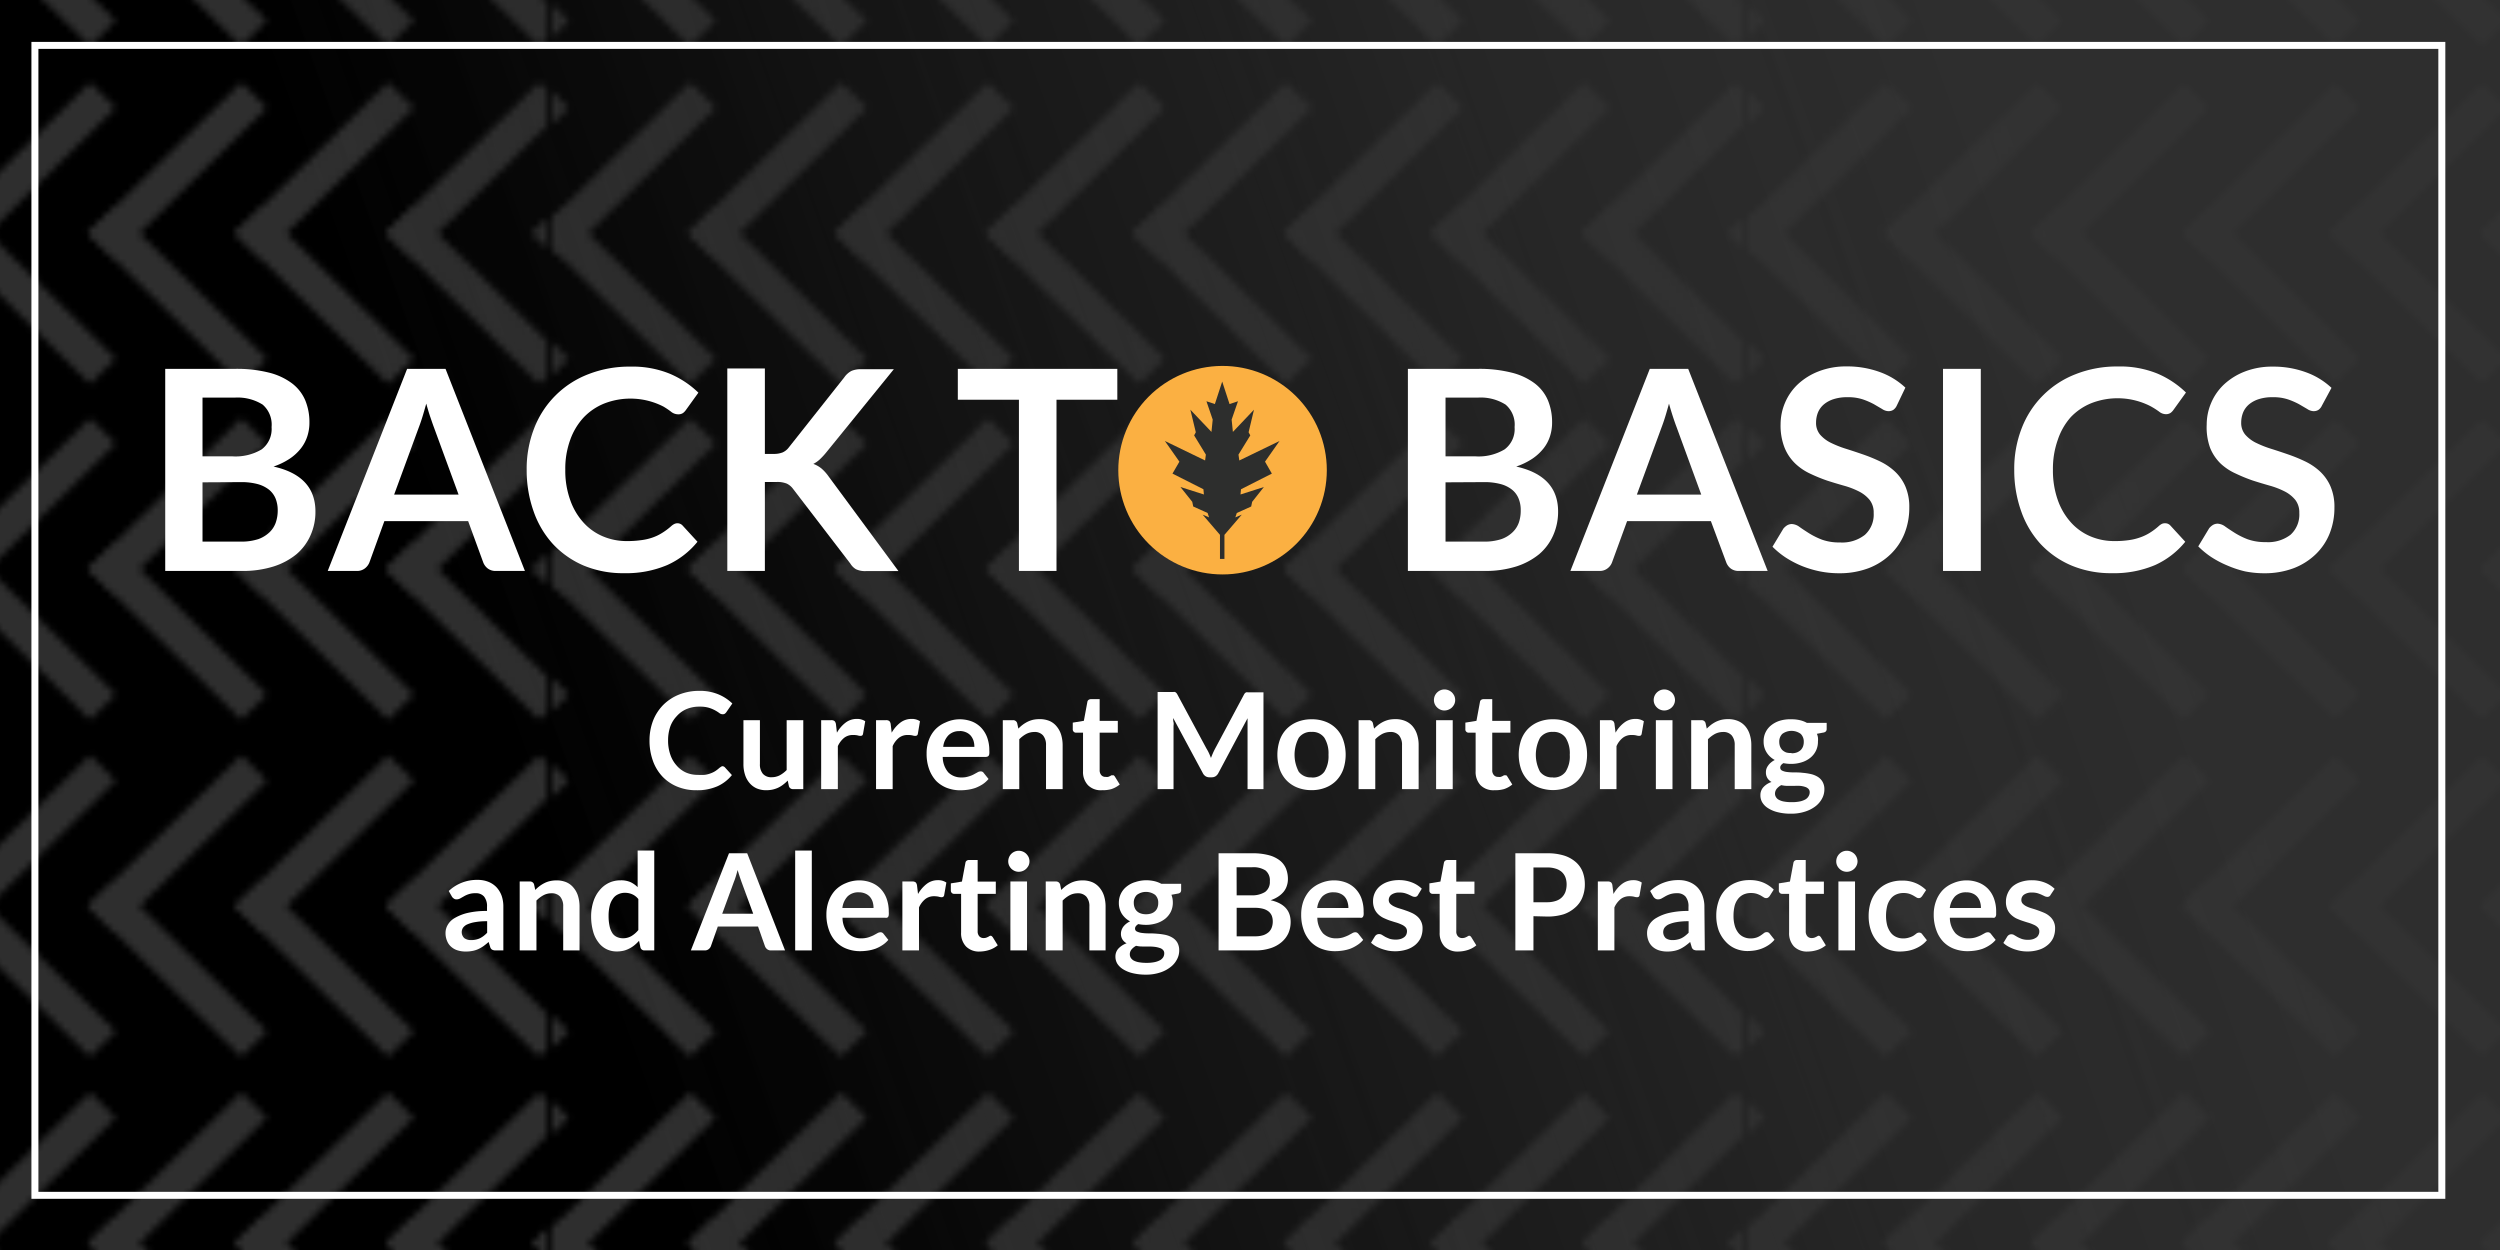 <svg id="Layer_1" data-name="Layer 1" xmlns="http://www.w3.org/2000/svg" xmlns:xlink="http://www.w3.org/1999/xlink" viewBox="0 0 358 179"><defs><style>.cls-1,.cls-12,.cls-2{fill:none;}.cls-1{clip-rule:evenodd;}.cls-3{fill:#fff;}.cls-4{fill:url(#linear-gradient);}.cls-5{opacity:0.23;fill:url(#New_Pattern_3);}.cls-6{fill:url(#linear-gradient-2);}.cls-7{clip-path:url(#clip-path);}.cls-8{clip-path:url(#clip-path-2);}.cls-9{fill:#fbb042;}.cls-10{clip-path:url(#clip-path-3);}.cls-11{fill:#2d2e2d;}.cls-12{stroke:#fff;stroke-miterlimit:10;}.cls-13{clip-path:url(#clip-path-5);}.cls-14{clip-path:url(#clip-path-6);}</style><linearGradient id="linear-gradient" x1="297.52" y1="46.15" x2="79.15" y2="125.35" gradientUnits="userSpaceOnUse"><stop offset="0" stop-color="#2e2e2e"/><stop offset="1"/></linearGradient><pattern id="New_Pattern_3" data-name="New Pattern 3" width="172.45" height="192.97" patternTransform="translate(250.42 8.49) scale(0.99 1)" patternUnits="userSpaceOnUse" viewBox="0 0 172.45 192.97"><rect class="cls-2" width="172.45" height="192.97"/><polygon class="cls-3" points="152.61 76.6 148.89 72.98 171.04 51.41 174.75 55.03 152.61 76.6"/><polygon class="cls-3" points="148.89 73 152.61 69.38 174.75 90.95 171.04 94.57 148.89 73"/><polygon class="cls-3" points="173.86 76.6 170.14 72.98 192.29 51.41 196 55.03 173.86 76.6"/><polygon class="cls-3" points="170.14 73 173.86 69.38 196 90.95 192.29 94.57 170.14 73"/><polygon class="cls-3" points="152.61 124.87 148.89 121.25 171.04 99.68 174.75 103.3 152.61 124.87"/><polygon class="cls-3" points="148.89 121.27 152.61 117.65 174.75 139.22 171.04 142.84 148.89 121.27"/><polygon class="cls-3" points="173.86 124.87 170.14 121.25 192.29 99.68 196 103.3 173.86 124.87"/><polygon class="cls-3" points="170.14 121.27 173.86 117.65 196 139.22 192.29 142.84 170.14 121.27"/><polygon class="cls-3" points="152.61 173.15 148.89 169.53 171.04 147.95 174.75 151.57 152.61 173.15"/><polygon class="cls-3" points="148.89 169.54 152.61 165.92 174.75 187.49 171.04 191.11 148.89 169.54"/><polygon class="cls-3" points="173.86 173.15 170.14 169.53 192.29 147.95 196 151.57 173.86 173.15"/><polygon class="cls-3" points="170.14 169.54 173.86 165.92 196 187.49 192.29 191.11 170.14 169.54"/><polygon class="cls-3" points="152.61 28.52 148.89 24.9 171.04 3.33 174.75 6.95 152.61 28.52"/><polygon class="cls-3" points="148.89 24.91 152.61 21.3 174.75 42.87 171.04 46.49 148.89 24.91"/><polygon class="cls-3" points="173.86 28.52 170.14 24.9 192.29 3.33 196 6.95 173.86 28.52"/><polygon class="cls-3" points="170.14 24.91 173.86 21.3 196 42.87 192.29 46.49 170.14 24.91"/><polygon class="cls-3" points="109.5 76.6 105.78 72.98 127.93 51.41 131.64 55.03 109.5 76.6"/><polygon class="cls-3" points="105.78 73 109.5 69.38 131.64 90.95 127.93 94.57 105.78 73"/><polygon class="cls-3" points="130.75 76.6 127.03 72.98 149.18 51.41 152.89 55.03 130.75 76.6"/><polygon class="cls-3" points="127.03 73 130.75 69.38 152.89 90.95 149.18 94.57 127.03 73"/><polygon class="cls-3" points="109.5 124.87 105.78 121.25 127.93 99.68 131.64 103.3 109.5 124.87"/><polygon class="cls-3" points="105.78 121.27 109.5 117.65 131.64 139.22 127.93 142.84 105.78 121.27"/><polygon class="cls-3" points="130.75 124.87 127.03 121.25 149.18 99.68 152.89 103.3 130.75 124.87"/><polygon class="cls-3" points="127.03 121.27 130.75 117.65 152.89 139.22 149.18 142.84 127.03 121.27"/><polygon class="cls-3" points="109.5 173.15 105.78 169.53 127.93 147.95 131.64 151.57 109.5 173.15"/><polygon class="cls-3" points="105.78 169.54 109.5 165.92 131.64 187.49 127.93 191.11 105.78 169.54"/><polygon class="cls-3" points="130.75 173.15 127.03 169.53 149.18 147.95 152.89 151.57 130.75 173.15"/><polygon class="cls-3" points="127.03 169.54 130.75 165.92 152.89 187.49 149.18 191.11 127.03 169.54"/><polygon class="cls-3" points="109.5 28.52 105.78 24.9 127.93 3.33 131.64 6.95 109.5 28.52"/><polygon class="cls-3" points="105.78 24.91 109.5 21.3 131.64 42.87 127.93 46.49 105.78 24.91"/><polygon class="cls-3" points="130.75 28.52 127.03 24.9 149.18 3.33 152.89 6.95 130.75 28.52"/><polygon class="cls-3" points="127.03 24.91 130.75 21.3 152.89 42.87 149.18 46.49 127.03 24.91"/><polygon class="cls-3" points="66.38 76.6 62.67 72.98 84.81 51.41 88.53 55.03 66.38 76.6"/><polygon class="cls-3" points="62.67 73 66.38 69.38 88.53 90.95 84.81 94.57 62.67 73"/><polygon class="cls-3" points="87.63 76.6 83.92 72.98 106.06 51.41 109.78 55.03 87.63 76.6"/><polygon class="cls-3" points="83.92 73 87.63 69.38 109.78 90.95 106.06 94.57 83.92 73"/><polygon class="cls-3" points="66.38 124.87 62.67 121.25 84.81 99.68 88.53 103.3 66.38 124.87"/><polygon class="cls-3" points="62.67 121.27 66.38 117.65 88.53 139.22 84.81 142.84 62.67 121.27"/><polygon class="cls-3" points="87.63 124.87 83.92 121.25 106.06 99.68 109.78 103.3 87.63 124.87"/><polygon class="cls-3" points="83.92 121.27 87.63 117.65 109.78 139.22 106.06 142.84 83.92 121.27"/><polygon class="cls-3" points="66.38 173.15 62.67 169.53 84.81 147.95 88.53 151.57 66.38 173.15"/><polygon class="cls-3" points="62.67 169.54 66.38 165.92 88.53 187.49 84.81 191.11 62.67 169.54"/><polygon class="cls-3" points="87.63 173.15 83.92 169.53 106.06 147.95 109.78 151.57 87.63 173.15"/><polygon class="cls-3" points="83.92 169.54 87.63 165.92 109.78 187.49 106.06 191.11 83.92 169.54"/><polygon class="cls-3" points="66.38 28.52 62.67 24.9 84.81 3.33 88.53 6.95 66.38 28.52"/><polygon class="cls-3" points="62.67 24.91 66.38 21.3 88.53 42.87 84.81 46.49 62.67 24.91"/><polygon class="cls-3" points="87.63 28.52 83.92 24.9 106.06 3.33 109.78 6.95 87.63 28.52"/><polygon class="cls-3" points="83.92 24.91 87.63 21.3 109.78 42.87 106.06 46.49 83.92 24.91"/><polygon class="cls-3" points="23.27 76.6 19.56 72.98 41.7 51.41 45.42 55.03 23.27 76.6"/><polygon class="cls-3" points="19.56 73 23.27 69.38 45.42 90.95 41.7 94.57 19.56 73"/><polygon class="cls-3" points="44.52 76.6 40.81 72.98 62.95 51.41 66.67 55.03 44.52 76.6"/><polygon class="cls-3" points="40.81 73 44.52 69.38 66.67 90.95 62.95 94.57 40.81 73"/><polygon class="cls-3" points="23.27 124.87 19.56 121.25 41.7 99.68 45.42 103.3 23.27 124.87"/><polygon class="cls-3" points="19.56 121.27 23.27 117.65 45.42 139.22 41.7 142.84 19.56 121.27"/><polygon class="cls-3" points="44.52 124.87 40.81 121.25 62.95 99.68 66.67 103.3 44.52 124.87"/><polygon class="cls-3" points="40.81 121.27 44.52 117.65 66.67 139.22 62.95 142.84 40.81 121.27"/><polygon class="cls-3" points="23.27 173.15 19.56 169.53 41.7 147.95 45.42 151.57 23.27 173.15"/><polygon class="cls-3" points="19.56 169.54 23.27 165.92 45.42 187.49 41.7 191.11 19.56 169.54"/><polygon class="cls-3" points="44.52 173.15 40.81 169.53 62.95 147.95 66.67 151.57 44.52 173.15"/><polygon class="cls-3" points="40.81 169.54 44.52 165.92 66.67 187.49 62.95 191.11 40.81 169.54"/><polygon class="cls-3" points="23.27 28.52 19.56 24.9 41.7 3.33 45.42 6.95 23.27 28.52"/><polygon class="cls-3" points="19.56 24.91 23.27 21.3 45.42 42.87 41.7 46.49 19.56 24.91"/><polygon class="cls-3" points="44.52 28.52 40.81 24.9 62.95 3.33 66.67 6.95 44.52 28.52"/><polygon class="cls-3" points="40.81 24.91 44.52 21.3 66.67 42.87 62.95 46.49 40.81 24.91"/><polygon class="cls-3" points="-19.84 76.6 -23.56 72.98 -1.41 51.41 2.31 55.03 -19.84 76.6"/><polygon class="cls-3" points="-23.56 73 -19.84 69.38 2.31 90.95 -1.41 94.57 -23.56 73"/><polygon class="cls-3" points="1.41 76.6 -2.31 72.98 19.84 51.41 23.56 55.03 1.41 76.6"/><polygon class="cls-3" points="-2.31 73 1.41 69.38 23.56 90.95 19.84 94.57 -2.31 73"/><polygon class="cls-3" points="-19.84 124.87 -23.56 121.25 -1.41 99.68 2.31 103.3 -19.84 124.87"/><polygon class="cls-3" points="-23.56 121.27 -19.84 117.65 2.31 139.22 -1.41 142.84 -23.56 121.27"/><polygon class="cls-3" points="1.41 124.87 -2.31 121.25 19.84 99.68 23.56 103.3 1.41 124.87"/><polygon class="cls-3" points="-2.31 121.27 1.41 117.65 23.56 139.22 19.84 142.84 -2.31 121.27"/><polygon class="cls-3" points="-19.84 173.15 -23.56 169.53 -1.41 147.95 2.31 151.57 -19.84 173.15"/><polygon class="cls-3" points="-23.56 169.54 -19.84 165.92 2.31 187.49 -1.41 191.11 -23.56 169.54"/><polygon class="cls-3" points="1.41 173.15 -2.31 169.53 19.84 147.95 23.56 151.57 1.41 173.15"/><polygon class="cls-3" points="-2.31 169.54 1.41 165.92 23.56 187.49 19.84 191.11 -2.31 169.54"/><polygon class="cls-3" points="-19.84 28.52 -23.56 24.9 -1.41 3.33 2.31 6.95 -19.84 28.52"/><polygon class="cls-3" points="-23.56 24.91 -19.84 21.3 2.31 42.87 -1.41 46.49 -23.56 24.91"/><polygon class="cls-3" points="1.41 28.52 -2.31 24.9 19.84 3.33 23.56 6.95 1.41 28.52"/><polygon class="cls-3" points="-2.31 24.91 1.41 21.3 23.56 42.87 19.84 46.49 -2.31 24.91"/></pattern><linearGradient id="linear-gradient-2" x1="297.52" y1="46.15" x2="79.15" y2="125.35" gradientUnits="userSpaceOnUse"><stop offset="0" stop-color="#2e2e2e" stop-opacity="0.9"/><stop offset="0.29" stop-color="#282828" stop-opacity="0.81"/><stop offset="0.66" stop-color="#171717" stop-opacity="0.55"/><stop offset="1" stop-opacity="0.2"/></linearGradient><clipPath id="clip-path"><path class="cls-1" d="M190,67.34A14.93,14.93,0,1,1,175,52.4,14.93,14.93,0,0,1,190,67.34Z"/></clipPath><clipPath id="clip-path-2"><rect class="cls-2" x="-4.95" y="-233.75" width="528.95" height="734.65"/></clipPath><clipPath id="clip-path-3"><polygon class="cls-1" points="182.13 67.82 181.15 66.11 183.23 63.15 177.47 65.94 177.35 65.1 179.04 62.35 178.8 61.9 179.57 58.67 176.55 61.85 176.37 60.09 177.28 57.46 176.07 57.86 175.02 54.64 173.97 57.86 172.76 57.46 173.66 60.09 173.48 61.85 170.46 58.67 171.24 61.9 171 62.35 172.68 65.1 172.57 65.94 166.81 63.15 168.89 66.11 167.9 67.82 172.33 70.06 172.4 70.81 169.04 69.74 170.73 71.86 170.87 72.53 172.93 73.46 173.14 74.09 172.22 73.7 174.7 76.59 174.7 80.04 175.34 80.04 175.34 76.59 177.82 73.7 176.9 74.09 177.11 73.46 179.17 72.53 179.31 71.86 180.99 69.74 177.64 70.81 177.71 70.06 182.13 67.82"/></clipPath><clipPath id="clip-path-5"><path class="cls-1" d="M-108.53-57.9A48.92,48.92,0,0,1-157.43-9a48.92,48.92,0,0,1-48.9-48.93,48.92,48.92,0,0,1,48.9-48.93A48.91,48.91,0,0,1-108.53-57.9Z"/></clipPath><clipPath id="clip-path-6"><polygon class="cls-1" points="-134.2 -56.34 -137.43 -61.92 -130.61 -71.62 -149.47 -62.5 -149.85 -65.24 -144.34 -74.24 -145.13 -75.72 -142.59 -86.3 -152.48 -75.88 -153.07 -81.63 -150.11 -90.26 -154.06 -88.94 -157.5 -99.5 -160.95 -88.94 -164.89 -90.26 -161.94 -81.63 -162.53 -75.88 -172.42 -86.3 -169.88 -75.72 -170.66 -74.24 -165.15 -65.24 -165.54 -62.5 -184.4 -71.62 -177.57 -61.92 -180.81 -56.34 -166.32 -49 -166.09 -46.56 -177.07 -50.04 -171.55 -43.1 -171.09 -40.9 -164.36 -37.88 -163.67 -35.8 -166.69 -37.07 -158.55 -27.61 -158.55 -16.32 -156.46 -16.32 -156.46 -27.61 -148.32 -37.07 -151.34 -35.8 -150.65 -37.88 -143.92 -40.9 -143.46 -43.1 -137.94 -50.04 -148.92 -46.56 -148.69 -49 -134.2 -56.34"/></clipPath></defs><title>Artboard 3</title><rect class="cls-4" x="-1.99" y="-0.59" width="359.99" height="180.17"/><rect class="cls-5" y="-0.59" width="358" height="180.17"/><rect class="cls-6" x="-1.99" y="-0.59" width="359.99" height="180.17"/><path class="cls-3" d="M23.66,81.76V52.82h10a19,19,0,0,1,4.86.54,9.19,9.19,0,0,1,3.3,1.54,6,6,0,0,1,1.89,2.42,8.18,8.18,0,0,1,.6,3.2,6.31,6.31,0,0,1-.3,1.95,5.58,5.58,0,0,1-.93,1.75,6.9,6.9,0,0,1-1.6,1.47,9.93,9.93,0,0,1-2.31,1.12q6,1.34,6,6.44a8.15,8.15,0,0,1-.7,3.4,7.58,7.58,0,0,1-2,2.7,9.9,9.9,0,0,1-3.3,1.77,14.65,14.65,0,0,1-4.49.64ZM29,65.35h4.3a7.29,7.29,0,0,0,4.17-1,3.65,3.65,0,0,0,1.42-3.19,3.79,3.79,0,0,0-1.28-3.22,6.73,6.73,0,0,0-4-1H29Zm0,3.72v8.49H34.5A7.91,7.91,0,0,0,37,77.2a4.57,4.57,0,0,0,1.62-1,3.54,3.54,0,0,0,.88-1.4,5.27,5.27,0,0,0,.27-1.7,4.54,4.54,0,0,0-.3-1.69,3.21,3.21,0,0,0-.94-1.28,4.58,4.58,0,0,0-1.64-.81,9,9,0,0,0-2.43-.28Z"/><path class="cls-3" d="M75.17,81.76H71a1.83,1.83,0,0,1-1.15-.35,2,2,0,0,1-.65-.87l-2.16-5.91h-12L52.9,80.54a2,2,0,0,1-.63.84,1.81,1.81,0,0,1-1.15.38H46.93L58.3,52.82h5.5ZM56.44,70.83h9.23L62.14,61.2c-.16-.42-.33-.93-.53-1.51s-.38-1.21-.57-1.89c-.19.68-.37,1.32-.55,1.9s-.36,1.1-.53,1.54Z"/><path class="cls-3" d="M97,74.93a1,1,0,0,1,.76.34l2.12,2.31a11.78,11.78,0,0,1-4.34,3.34,15,15,0,0,1-6.17,1.16A14.62,14.62,0,0,1,83.61,81a13,13,0,0,1-4.4-3.06,13.51,13.51,0,0,1-2.79-4.69,17.46,17.46,0,0,1-1-5.94,16,16,0,0,1,1.08-6,13.46,13.46,0,0,1,7.74-7.72,16.06,16.06,0,0,1,6-1.09,14.15,14.15,0,0,1,5.63,1,13.32,13.32,0,0,1,4.14,2.73l-1.8,2.5a1.81,1.81,0,0,1-.41.42,1.18,1.18,0,0,1-.69.18,1.61,1.61,0,0,1-1-.36A10.1,10.1,0,0,0,95,58.22a10.35,10.35,0,0,0-8.49-.43,8.42,8.42,0,0,0-2.94,2A9.29,9.29,0,0,0,81.65,63a12.07,12.07,0,0,0-.7,4.25,12.43,12.43,0,0,0,.7,4.34,9.39,9.39,0,0,0,1.87,3.2,7.85,7.85,0,0,0,2.78,2,8.59,8.59,0,0,0,3.44.69,13.47,13.47,0,0,0,2-.12A7.89,7.89,0,0,0,93.37,77a6.59,6.59,0,0,0,1.42-.67,9,9,0,0,0,1.34-1,2,2,0,0,1,.42-.29A1.06,1.06,0,0,1,97,74.93Z"/><path class="cls-3" d="M109.53,65h1.26a3.34,3.34,0,0,0,1.27-.21,2.22,2.22,0,0,0,.86-.67l8-10.11a2.84,2.84,0,0,1,1-.89,3.32,3.32,0,0,1,1.39-.25H128l-9.75,12a10.35,10.35,0,0,1-.88.94,4.13,4.13,0,0,1-.9.62,4,4,0,0,1,1.19.68,6.28,6.28,0,0,1,1,1.12l10,13.55H124a3,3,0,0,1-1.43-.27,2.3,2.3,0,0,1-.79-.79L113.56,70a2.41,2.41,0,0,0-.9-.75,3.61,3.61,0,0,0-1.43-.23h-1.7V81.76h-5.38v-29h5.38Z"/><path class="cls-3" d="M160,52.82v4.42h-8.71V81.76h-5.38V57.24h-8.75V52.82Z"/><path class="cls-3" d="M201.61,81.76V52.82h10a18.87,18.87,0,0,1,4.85.54,9.16,9.16,0,0,1,3.31,1.54,6,6,0,0,1,1.89,2.42,8.18,8.18,0,0,1,.6,3.2,6.31,6.31,0,0,1-.3,1.95,5.58,5.58,0,0,1-.93,1.75,7.11,7.11,0,0,1-1.6,1.47,9.93,9.93,0,0,1-2.31,1.12q6,1.34,6,6.44a8.3,8.3,0,0,1-.7,3.4,7.58,7.58,0,0,1-2,2.7,10,10,0,0,1-3.3,1.77,14.7,14.7,0,0,1-4.49.64ZM207,65.35h4.3a7.23,7.23,0,0,0,4.16-1,3.63,3.63,0,0,0,1.43-3.19,3.76,3.76,0,0,0-1.29-3.22,6.67,6.67,0,0,0-4-1H207Zm0,3.72v8.49h5.46A7.8,7.8,0,0,0,215,77.2a4.39,4.39,0,0,0,1.62-1,3.57,3.57,0,0,0,.89-1.4,5.26,5.26,0,0,0,.26-1.7,4.35,4.35,0,0,0-.3-1.69,3.12,3.12,0,0,0-.94-1.28,4.42,4.42,0,0,0-1.64-.81,8.89,8.89,0,0,0-2.42-.28Z"/><path class="cls-3" d="M253.13,81.76H249a1.86,1.86,0,0,1-1.16-.35,2,2,0,0,1-.64-.87L245,74.63H233l-2.16,5.91a1.87,1.87,0,0,1-.63.84,1.77,1.77,0,0,1-1.15.38h-4.18l11.37-28.94h5.5ZM234.4,70.83h9.22L240.1,61.2c-.16-.42-.34-.93-.53-1.51s-.38-1.21-.57-1.89c-.19.68-.37,1.32-.55,1.9s-.36,1.1-.53,1.54Z"/><path class="cls-3" d="M271.62,58.08a1.49,1.49,0,0,1-.51.62,1.27,1.27,0,0,1-.69.18,1.71,1.71,0,0,1-.9-.31l-1.18-.69a10.38,10.38,0,0,0-1.59-.69,6.63,6.63,0,0,0-2.15-.31,6.29,6.29,0,0,0-2,.27,4.12,4.12,0,0,0-1.41.75,3.08,3.08,0,0,0-.85,1.15,3.93,3.93,0,0,0-.28,1.47,2.6,2.6,0,0,0,.57,1.71,4.89,4.89,0,0,0,1.51,1.16,15,15,0,0,0,2.15.86c.8.25,1.61.52,2.45.81a22.48,22.48,0,0,1,2.45,1,8.55,8.55,0,0,1,2.14,1.44,6.48,6.48,0,0,1,1.51,2.13,7.4,7.4,0,0,1,.57,3.06,9.89,9.89,0,0,1-.67,3.67,8.49,8.49,0,0,1-2,3,9.38,9.38,0,0,1-3.15,2,11.74,11.74,0,0,1-4.26.73,13.89,13.89,0,0,1-2.73-.27,14.68,14.68,0,0,1-2.57-.77,14.29,14.29,0,0,1-2.3-1.2,11.79,11.79,0,0,1-1.91-1.56l1.56-2.59a2.18,2.18,0,0,1,.53-.47,1.38,1.38,0,0,1,.69-.19,2,2,0,0,1,1.08.41c.39.28.85.58,1.37.91a10.74,10.74,0,0,0,1.86.92,7.36,7.36,0,0,0,2.58.4,5.26,5.26,0,0,0,3.56-1.09,3.9,3.9,0,0,0,1.26-3.13,2.91,2.91,0,0,0-.57-1.86,4.72,4.72,0,0,0-1.51-1.21,11.36,11.36,0,0,0-2.14-.83c-.81-.23-1.62-.47-2.45-.74a22.85,22.85,0,0,1-2.44-1,7.88,7.88,0,0,1-2.14-1.46,6.6,6.6,0,0,1-1.51-2.25,8.63,8.63,0,0,1-.57-3.34,7.89,7.89,0,0,1,.63-3.08,7.81,7.81,0,0,1,1.84-2.66,9.27,9.27,0,0,1,3-1.86,10.81,10.81,0,0,1,4-.7,13.59,13.59,0,0,1,4.72.8,10.57,10.57,0,0,1,3.68,2.24Z"/><path class="cls-3" d="M283.65,81.76h-5.41V52.82h5.41Z"/><path class="cls-3" d="M310.05,74.93a1,1,0,0,1,.76.34l2.12,2.31a11.83,11.83,0,0,1-4.33,3.34,15,15,0,0,1-6.18,1.16,14.62,14.62,0,0,1-5.79-1.1,13,13,0,0,1-4.4-3.06,13.51,13.51,0,0,1-2.79-4.69,17.46,17.46,0,0,1-1-5.94,16,16,0,0,1,1.08-6,13.46,13.46,0,0,1,7.74-7.72,16.06,16.06,0,0,1,6-1.09,14.23,14.23,0,0,1,5.64,1,13.39,13.39,0,0,1,4.13,2.73l-1.8,2.5a1.81,1.81,0,0,1-.41.42,1.18,1.18,0,0,1-.69.18,1.57,1.57,0,0,1-.94-.36,11.21,11.21,0,0,0-1.23-.78,10.35,10.35,0,0,0-8.49-.43,8.42,8.42,0,0,0-2.94,2A9.29,9.29,0,0,0,294.67,63a12.3,12.3,0,0,0-.69,4.25,12.67,12.67,0,0,0,.69,4.34,9.39,9.39,0,0,0,1.87,3.2,7.85,7.85,0,0,0,2.78,2,8.59,8.59,0,0,0,3.44.69,13.38,13.38,0,0,0,2-.12,7.89,7.89,0,0,0,1.64-.38,6.9,6.9,0,0,0,1.43-.67,9,9,0,0,0,1.33-1,2,2,0,0,1,.42-.29A1.06,1.06,0,0,1,310.05,74.93Z"/><path class="cls-3" d="M332.5,58.08a1.49,1.49,0,0,1-.51.62,1.27,1.27,0,0,1-.69.18,1.71,1.71,0,0,1-.9-.31l-1.18-.69a10.38,10.38,0,0,0-1.59-.69,6.63,6.63,0,0,0-2.15-.31,6.29,6.29,0,0,0-2,.27,4.12,4.12,0,0,0-1.41.75,3.08,3.08,0,0,0-.85,1.15,3.93,3.93,0,0,0-.28,1.47,2.6,2.6,0,0,0,.57,1.71,4.89,4.89,0,0,0,1.51,1.16,15,15,0,0,0,2.15.86c.8.25,1.61.52,2.45.81a22.48,22.48,0,0,1,2.45,1,8.55,8.55,0,0,1,2.14,1.44,6.48,6.48,0,0,1,1.51,2.13,7.4,7.4,0,0,1,.57,3.06,9.89,9.89,0,0,1-.67,3.67,8.49,8.49,0,0,1-2,3,9.38,9.38,0,0,1-3.15,2,11.74,11.74,0,0,1-4.26.73,13.89,13.89,0,0,1-2.73-.27A14.68,14.68,0,0,1,319,81a14.29,14.29,0,0,1-2.3-1.2,11.79,11.79,0,0,1-1.91-1.56l1.56-2.59a2.18,2.18,0,0,1,.53-.47,1.38,1.38,0,0,1,.69-.19,2,2,0,0,1,1.08.41c.39.28.85.58,1.37.91a10.74,10.74,0,0,0,1.86.92,7.36,7.36,0,0,0,2.58.4A5.26,5.26,0,0,0,328,76.58a3.9,3.9,0,0,0,1.26-3.13,2.91,2.91,0,0,0-.57-1.86,4.72,4.72,0,0,0-1.51-1.21,11.36,11.36,0,0,0-2.14-.83c-.8-.23-1.62-.47-2.45-.74a22.85,22.85,0,0,1-2.44-1A7.88,7.88,0,0,1,318,66.39a6.6,6.6,0,0,1-1.51-2.25A8.63,8.63,0,0,1,316,60.8a7.89,7.89,0,0,1,.63-3.08,7.81,7.81,0,0,1,1.84-2.66,9.27,9.27,0,0,1,3-1.86,10.81,10.81,0,0,1,4-.7,13.59,13.59,0,0,1,4.72.8,10.57,10.57,0,0,1,3.68,2.24Z"/><g class="cls-7"><g class="cls-8"><rect class="cls-9" x="158.27" y="50.56" width="33.54" height="33.56"/></g></g><g class="cls-10"><g class="cls-8"><rect class="cls-11" x="164.97" y="52.8" width="20.1" height="29.07"/></g></g><path class="cls-3" d="M103.44,109.72a.51.51,0,0,1,.37.17l1,1.1a5.6,5.6,0,0,1-2.09,1.61,7.19,7.19,0,0,1-3,.56,7,7,0,0,1-2.78-.53,6.12,6.12,0,0,1-2.12-1.47,6.46,6.46,0,0,1-1.34-2.26,8.45,8.45,0,0,1-.47-2.86,7.83,7.83,0,0,1,.52-2.87,6.65,6.65,0,0,1,1.47-2.25,6.78,6.78,0,0,1,2.25-1.46,7.81,7.81,0,0,1,2.91-.53,6.9,6.9,0,0,1,2.71.5,6.39,6.39,0,0,1,2,1.31L104,102a1,1,0,0,1-.2.2.54.54,0,0,1-.33.08.75.75,0,0,1-.46-.17,5,5,0,0,0-.58-.37,4.87,4.87,0,0,0-.9-.38,4.47,4.47,0,0,0-1.38-.17,4.63,4.63,0,0,0-1.81.34,3.89,3.89,0,0,0-1.41,1A4.32,4.32,0,0,0,96,104a6,6,0,0,0-.33,2,6.11,6.11,0,0,0,.33,2.09,4.47,4.47,0,0,0,.9,1.54,3.85,3.85,0,0,0,1.34,1,4.17,4.17,0,0,0,1.66.33,9,9,0,0,0,1,0,3.66,3.66,0,0,0,.79-.19,3.6,3.6,0,0,0,.69-.32,4.37,4.37,0,0,0,.64-.49l.2-.14A.59.59,0,0,1,103.44,109.72Z"/><path class="cls-3" d="M108.82,103.13v6.27a2.09,2.09,0,0,0,.42,1.4,1.56,1.56,0,0,0,1.25.5,2.54,2.54,0,0,0,1.16-.27,4.23,4.23,0,0,0,1-.76v-7.14h2.38V113h-1.46a.57.57,0,0,1-.6-.43l-.17-.79a5.49,5.49,0,0,1-.63.56,3.92,3.92,0,0,1-.7.44,4,4,0,0,1-.8.28,4.4,4.4,0,0,1-.92.1,3.41,3.41,0,0,1-1.43-.28,2.86,2.86,0,0,1-1-.77,3.32,3.32,0,0,1-.64-1.19,4.85,4.85,0,0,1-.22-1.52v-6.27Z"/><path class="cls-3" d="M117.59,113v-9.87H119a.73.73,0,0,1,.51.13.82.82,0,0,1,.2.47l.14,1.19a4.66,4.66,0,0,1,1.24-1.44,2.59,2.59,0,0,1,1.6-.53,2.08,2.08,0,0,1,1.21.33l-.31,1.78a.39.39,0,0,1-.12.25.42.42,0,0,1-.26.07,1.46,1.46,0,0,1-.4-.07,2.85,2.85,0,0,0-.66-.06,2,2,0,0,0-1.27.41,3.25,3.25,0,0,0-.9,1.19V113Z"/><path class="cls-3" d="M125.45,113v-9.87h1.4a.76.76,0,0,1,.51.13.82.82,0,0,1,.19.47l.14,1.19a4.79,4.79,0,0,1,1.24-1.44,2.59,2.59,0,0,1,1.6-.53,2.08,2.08,0,0,1,1.21.33l-.3,1.78a.36.36,0,0,1-.13.25.4.4,0,0,1-.26.07,1.4,1.4,0,0,1-.39-.07,3,3,0,0,0-.67-.06,2,2,0,0,0-1.27.41,3.13,3.13,0,0,0-.89,1.19V113Z"/><path class="cls-3" d="M137.39,103a5,5,0,0,1,1.72.29,3.74,3.74,0,0,1,1.35.87,4.09,4.09,0,0,1,.89,1.41,5.33,5.33,0,0,1,.32,1.9,2.81,2.81,0,0,1,0,.45.66.66,0,0,1-.08.28.46.46,0,0,1-.17.14.68.68,0,0,1-.27.05H135a3.43,3.43,0,0,0,.81,2.23,2.59,2.59,0,0,0,1.89.71,3,3,0,0,0,1-.14,3.83,3.83,0,0,0,.73-.29l.55-.3a.91.91,0,0,1,.46-.14.54.54,0,0,1,.25.06.48.48,0,0,1,.18.17l.69.86a4,4,0,0,1-.88.78,5.76,5.76,0,0,1-1,.5,6,6,0,0,1-1.09.26,7.94,7.94,0,0,1-1.07.08,5.46,5.46,0,0,1-1.92-.34,4.43,4.43,0,0,1-1.54-1,5,5,0,0,1-1-1.66,6.43,6.43,0,0,1-.37-2.29A5.46,5.46,0,0,1,133,106a4.45,4.45,0,0,1,.94-1.55,4.34,4.34,0,0,1,1.49-1A4.82,4.82,0,0,1,137.39,103Zm.05,1.7a2.15,2.15,0,0,0-1.62.59,2.77,2.77,0,0,0-.75,1.66h4.46a3,3,0,0,0-.12-.87,2.28,2.28,0,0,0-.39-.72,1.87,1.87,0,0,0-.65-.48A2.27,2.27,0,0,0,137.44,104.68Z"/><path class="cls-3" d="M143.6,113v-9.87h1.45a.59.59,0,0,1,.61.43l.17.78a4.84,4.84,0,0,1,.63-.56,4.53,4.53,0,0,1,.7-.43,3.88,3.88,0,0,1,.79-.28,4.45,4.45,0,0,1,.93-.09,3.58,3.58,0,0,1,1.43.27,2.7,2.7,0,0,1,1,.77,3.44,3.44,0,0,1,.64,1.18,5.21,5.21,0,0,1,.22,1.52V113h-2.38v-6.28a2.11,2.11,0,0,0-.42-1.4,1.56,1.56,0,0,0-1.26-.5,2.54,2.54,0,0,0-1.15.28,4.23,4.23,0,0,0-1,.76V113Z"/><path class="cls-3" d="M157.79,113.16a2.56,2.56,0,0,1-2-.73,2.75,2.75,0,0,1-.7-2v-5.51h-1a.44.44,0,0,1-.33-.13.47.47,0,0,1-.14-.37v-.94l1.59-.26.5-2.7a.43.43,0,0,1,.18-.3.56.56,0,0,1,.35-.1h1.23v3.11h2.6v1.69h-2.6v5.35a1.05,1.05,0,0,0,.23.72.76.76,0,0,0,.62.26,1.32,1.32,0,0,0,.37,0l.26-.11.19-.11a.31.31,0,0,1,.18,0,.23.23,0,0,1,.17,0,.79.79,0,0,1,.15.16l.71,1.15a3.69,3.69,0,0,1-1.2.66A4.64,4.64,0,0,1,157.79,113.16Z"/><path class="cls-3" d="M173.13,107.87c.1.22.19.44.28.67.09-.23.18-.46.28-.69s.2-.43.31-.64l4.12-7.71a1.14,1.14,0,0,1,.15-.23.59.59,0,0,1,.19-.13.72.72,0,0,1,.22,0h2.25V113h-2.28v-9c0-.16,0-.34,0-.54s0-.4,0-.61l-4.2,7.89a1.19,1.19,0,0,1-.38.42,1,1,0,0,1-.54.15h-.35a1,1,0,0,1-.54-.15,1.11,1.11,0,0,1-.38-.42l-4.26-7.92c0,.21,0,.42.05.62s0,.39,0,.56v9h-2.28V99.09h2.26a.78.78,0,0,1,.22,0,.59.59,0,0,1,.19.13.84.84,0,0,1,.16.23l4.16,7.73A6.27,6.27,0,0,1,173.13,107.87Z"/><path class="cls-3" d="M187.83,103a5.35,5.35,0,0,1,2,.35,4.25,4.25,0,0,1,2.52,2.61,6.57,6.57,0,0,1,0,4.23,4.63,4.63,0,0,1-1,1.6,4.41,4.41,0,0,1-1.54,1,5.35,5.35,0,0,1-2,.36,5.46,5.46,0,0,1-2-.36,4.41,4.41,0,0,1-1.54-1,4.5,4.5,0,0,1-1-1.6,6.57,6.57,0,0,1,0-4.23,4.42,4.42,0,0,1,1-1.6,4.53,4.53,0,0,1,1.54-1A5.46,5.46,0,0,1,187.83,103Zm0,8.34a2.1,2.1,0,0,0,1.82-.83,4.17,4.17,0,0,0,.59-2.42,4.24,4.24,0,0,0-.59-2.44,2.08,2.08,0,0,0-1.82-.84,2.12,2.12,0,0,0-1.85.85,5.2,5.2,0,0,0,0,4.85A2.13,2.13,0,0,0,187.83,111.32Z"/><path class="cls-3" d="M194.55,113v-9.87H196a.57.57,0,0,1,.6.43l.17.78a6.64,6.64,0,0,1,.63-.56,4.53,4.53,0,0,1,.7-.43,4.11,4.11,0,0,1,.79-.28,4.52,4.52,0,0,1,.93-.09,3.58,3.58,0,0,1,1.43.27,2.81,2.81,0,0,1,1.05.77,3.42,3.42,0,0,1,.63,1.18,4.9,4.9,0,0,1,.22,1.52V113h-2.38v-6.28a2.11,2.11,0,0,0-.42-1.4,1.56,1.56,0,0,0-1.25-.5,2.58,2.58,0,0,0-1.16.28,4.23,4.23,0,0,0-1,.76V113Z"/><path class="cls-3" d="M208.38,100.25a1.4,1.4,0,0,1-.12.58,1.8,1.8,0,0,1-.33.47,1.58,1.58,0,0,1-1.09.44,1.43,1.43,0,0,1-.58-.12,1.4,1.4,0,0,1-.47-.32,1.43,1.43,0,0,1-.33-.47,1.4,1.4,0,0,1-.12-.58,1.53,1.53,0,0,1,.12-.6,1.58,1.58,0,0,1,.33-.48,1.56,1.56,0,0,1,.47-.32,1.43,1.43,0,0,1,.58-.12,1.5,1.5,0,0,1,.6.12,1.66,1.66,0,0,1,.49.32,2,2,0,0,1,.33.48A1.53,1.53,0,0,1,208.38,100.25Zm-.35,2.88V113h-2.38v-9.87Z"/><path class="cls-3" d="M214,113.16a2.6,2.6,0,0,1-2-.73,2.79,2.79,0,0,1-.69-2v-5.51h-1a.44.44,0,0,1-.33-.13.44.44,0,0,1-.14-.37v-.94l1.59-.26.5-2.7a.45.45,0,0,1,.17-.3.59.59,0,0,1,.36-.1h1.23v3.11h2.6v1.69h-2.6v5.35a1,1,0,0,0,.23.72.75.75,0,0,0,.61.26,1.22,1.22,0,0,0,.37,0,2.26,2.26,0,0,0,.26-.11l.2-.11a.31.31,0,0,1,.18,0,.25.25,0,0,1,.17,0,.79.79,0,0,1,.14.16l.71,1.15a3.54,3.54,0,0,1-1.19.66A4.64,4.64,0,0,1,214,113.16Z"/><path class="cls-3" d="M222.38,103a5.32,5.32,0,0,1,2,.35,4.44,4.44,0,0,1,1.54,1,4.54,4.54,0,0,1,1,1.6,6.57,6.57,0,0,1,0,4.23,4.63,4.63,0,0,1-1,1.6,4.32,4.32,0,0,1-1.54,1,5.76,5.76,0,0,1-4,0,4.36,4.36,0,0,1-1.55-1,4.5,4.5,0,0,1-1-1.6,6.57,6.57,0,0,1,0-4.23,4.42,4.42,0,0,1,1-1.6,4.48,4.48,0,0,1,1.55-1A5.37,5.37,0,0,1,222.38,103Zm0,8.34a2.09,2.09,0,0,0,1.82-.83,4.1,4.1,0,0,0,.59-2.42,4.17,4.17,0,0,0-.59-2.44,2.07,2.07,0,0,0-1.82-.84,2.12,2.12,0,0,0-1.85.85,5.2,5.2,0,0,0,0,4.85A2.13,2.13,0,0,0,222.38,111.32Z"/><path class="cls-3" d="M229.11,113v-9.87h1.39a.73.73,0,0,1,.51.13.76.76,0,0,1,.19.47l.15,1.19a4.53,4.53,0,0,1,1.24-1.44,2.57,2.57,0,0,1,1.6-.53,2.1,2.1,0,0,1,1.21.33l-.31,1.78a.39.39,0,0,1-.12.25.42.42,0,0,1-.26.07,1.46,1.46,0,0,1-.4-.07,2.91,2.91,0,0,0-.66-.06,2,2,0,0,0-1.27.41,3.14,3.14,0,0,0-.9,1.19V113Z"/><path class="cls-3" d="M239.86,100.25a1.41,1.41,0,0,1-.13.58,1.43,1.43,0,0,1-.33.47,1.49,1.49,0,0,1-.49.32,1.45,1.45,0,0,1-.59.12,1.48,1.48,0,0,1-.59-.12,1.4,1.4,0,0,1-.47-.32,1.43,1.43,0,0,1-.33-.47,1.4,1.4,0,0,1-.12-.58,1.53,1.53,0,0,1,.12-.6,1.58,1.58,0,0,1,.33-.48,1.56,1.56,0,0,1,.47-.32,1.48,1.48,0,0,1,.59-.12,1.45,1.45,0,0,1,.59.12,1.66,1.66,0,0,1,.49.32,1.58,1.58,0,0,1,.33.48A1.54,1.54,0,0,1,239.86,100.25Zm-.36,2.88V113h-2.38v-9.87Z"/><path class="cls-3" d="M242.18,113v-9.87h1.46a.57.57,0,0,1,.6.43l.17.78a6.64,6.64,0,0,1,.63-.56,4.53,4.53,0,0,1,.7-.43,4,4,0,0,1,.8-.28,4.35,4.35,0,0,1,.92-.09,3.54,3.54,0,0,1,1.43.27,2.81,2.81,0,0,1,1.05.77,3.26,3.26,0,0,1,.63,1.18,4.9,4.9,0,0,1,.22,1.52V113h-2.38v-6.28a2.11,2.11,0,0,0-.42-1.4,1.56,1.56,0,0,0-1.25-.5,2.58,2.58,0,0,0-1.16.28,4.23,4.23,0,0,0-1,.76V113Z"/><path class="cls-3" d="M256.54,103a5.08,5.08,0,0,1,1.2.13,3.77,3.77,0,0,1,1,.38h2.84v.88a.5.5,0,0,1-.12.35.68.68,0,0,1-.39.17l-.89.17a2.23,2.23,0,0,1,.15.52,2.88,2.88,0,0,1,0,.59,2.9,2.9,0,0,1-1.1,2.33,3.63,3.63,0,0,1-1.22.64,5,5,0,0,1-1.54.23,5.49,5.49,0,0,1-1.08-.11c-.31.19-.46.4-.46.63a.46.46,0,0,0,.27.44,2.07,2.07,0,0,0,.72.2,7.78,7.78,0,0,0,1,.06c.37,0,.76,0,1.16.05a8.91,8.91,0,0,1,1.17.17,3.3,3.3,0,0,1,1,.38,2,2,0,0,1,.72.71,2.11,2.11,0,0,1,.28,1.15,2.71,2.71,0,0,1-.33,1.28,3.42,3.42,0,0,1-.93,1.1,4.82,4.82,0,0,1-1.5.77,6.27,6.27,0,0,1-2,.3,7.48,7.48,0,0,1-1.95-.22,4.45,4.45,0,0,1-1.37-.58,2.49,2.49,0,0,1-.82-.83,1.92,1.92,0,0,1-.26-1,1.67,1.67,0,0,1,.42-1.16,2.76,2.76,0,0,1,1.17-.75,1.68,1.68,0,0,1-.58-.54,1.57,1.57,0,0,1-.22-.88,1.51,1.51,0,0,1,.07-.46,1.69,1.69,0,0,1,.24-.46,2,2,0,0,1,.4-.44,2.86,2.86,0,0,1,.56-.37,3.05,3.05,0,0,1-1.17-1.08,2.86,2.86,0,0,1-.43-1.58,2.87,2.87,0,0,1,1.11-2.33,3.74,3.74,0,0,1,1.24-.64A5.21,5.21,0,0,1,256.54,103Zm2.61,10.46a.69.69,0,0,0-.17-.48,1.11,1.11,0,0,0-.47-.29,3.17,3.17,0,0,0-.7-.15,5.8,5.8,0,0,0-.85,0H256a4,4,0,0,1-.92-.11,2.16,2.16,0,0,0-.65.52,1.13,1.13,0,0,0-.25.7.93.93,0,0,0,.14.49,1,1,0,0,0,.41.39,2.39,2.39,0,0,0,.73.25,5.93,5.93,0,0,0,1.11.09,5.53,5.53,0,0,0,1.15-.1,2.79,2.79,0,0,0,.79-.28A1.22,1.22,0,0,0,259,114,1.09,1.09,0,0,0,259.15,113.42Zm-2.61-5.59a2.18,2.18,0,0,0,.77-.12,1.77,1.77,0,0,0,.55-.34,1.5,1.5,0,0,0,.33-.51,1.88,1.88,0,0,0,.11-.65,1.54,1.54,0,0,0-.44-1.16,2.23,2.23,0,0,0-2.63,0,1.54,1.54,0,0,0-.44,1.16,1.87,1.87,0,0,0,.11.64,1.65,1.65,0,0,0,.33.52,1.77,1.77,0,0,0,.55.34A2.24,2.24,0,0,0,256.54,107.83Z"/><path class="cls-3" d="M72.08,136.1H71a1.07,1.07,0,0,1-.52-.1.63.63,0,0,1-.29-.41l-.22-.7a9,9,0,0,1-.73.59,4.68,4.68,0,0,1-.75.43,3.57,3.57,0,0,1-.82.26,4.68,4.68,0,0,1-1,.09,3.8,3.8,0,0,1-1.15-.17,2.45,2.45,0,0,1-.91-.51,2.13,2.13,0,0,1-.59-.84,2.81,2.81,0,0,1-.22-1.17,2.25,2.25,0,0,1,.3-1.1,2.68,2.68,0,0,1,1-1,6.68,6.68,0,0,1,1.82-.73,11.81,11.81,0,0,1,2.82-.29v-.58a2.2,2.2,0,0,0-.42-1.48,1.5,1.5,0,0,0-1.21-.48,2.87,2.87,0,0,0-1,.14,3.52,3.52,0,0,0-.67.3l-.53.3a1.08,1.08,0,0,1-.53.14.63.63,0,0,1-.41-.13.84.84,0,0,1-.28-.31l-.43-.76A5.85,5.85,0,0,1,68.43,126a4,4,0,0,1,1.54.29,3.24,3.24,0,0,1,1.15.79,3.57,3.57,0,0,1,.72,1.21,4.69,4.69,0,0,1,.24,1.54Zm-4.62-1.48a2.9,2.9,0,0,0,.68-.07,2.81,2.81,0,0,0,.58-.19,3.32,3.32,0,0,0,.53-.33,4.24,4.24,0,0,0,.51-.46v-1.65a9.31,9.31,0,0,0-1.73.13,4.66,4.66,0,0,0-1.13.33,1.51,1.51,0,0,0-.6.48,1.17,1.17,0,0,0,.2,1.49A1.58,1.58,0,0,0,67.46,134.62Z"/><path class="cls-3" d="M74.42,136.1v-9.87h1.46a.58.58,0,0,1,.6.43l.17.78a4.84,4.84,0,0,1,.63-.56,4.53,4.53,0,0,1,.7-.43,3.36,3.36,0,0,1,.79-.28,4.42,4.42,0,0,1,.93-.1,3.58,3.58,0,0,1,1.43.28,2.7,2.7,0,0,1,1,.77,3.28,3.28,0,0,1,.64,1.18,5.21,5.21,0,0,1,.22,1.52v6.28H80.65v-6.28a2.09,2.09,0,0,0-.42-1.4,1.56,1.56,0,0,0-1.26-.5,2.41,2.41,0,0,0-1.15.28,4.23,4.23,0,0,0-1,.76v7.14Z"/><path class="cls-3" d="M92.31,136.1a.57.57,0,0,1-.6-.43l-.2-.95a5.32,5.32,0,0,1-.64.62,3.83,3.83,0,0,1-.73.48,4,4,0,0,1-.83.32,4.3,4.3,0,0,1-1,.11,3.29,3.29,0,0,1-1.48-.34,3.19,3.19,0,0,1-1.16-1,4.38,4.38,0,0,1-.75-1.58,7.88,7.88,0,0,1-.27-2.16,6.71,6.71,0,0,1,.3-2,4.79,4.79,0,0,1,.86-1.63,4,4,0,0,1,1.33-1.09,3.88,3.88,0,0,1,1.75-.39,3.36,3.36,0,0,1,1.42.27,3.74,3.74,0,0,1,1,.71V121.8h2.38v14.3Zm-3.16-1.74a2.4,2.4,0,0,0,1.26-.31,3.72,3.72,0,0,0,1-.87v-4.43a2.24,2.24,0,0,0-.88-.69,2.53,2.53,0,0,0-1-.21,2.19,2.19,0,0,0-1,.21,1.74,1.74,0,0,0-.74.61,2.86,2.86,0,0,0-.47,1,5.85,5.85,0,0,0-.17,1.48,6.78,6.78,0,0,0,.14,1.47,3.08,3.08,0,0,0,.4,1,1.52,1.52,0,0,0,.64.55A2.07,2.07,0,0,0,89.15,134.36Z"/><path class="cls-3" d="M112.42,136.1h-2a.85.85,0,0,1-.56-.17,1,1,0,0,1-.31-.41l-1-2.84h-5.76l-1,2.84a1,1,0,0,1-.31.4.85.85,0,0,1-.55.18h-2l5.46-13.91H107Zm-9-5.25h4.44l-1.7-4.63c-.07-.21-.16-.45-.25-.73s-.19-.58-.28-.91c-.09.33-.17.63-.26.92s-.17.53-.26.74Z"/><path class="cls-3" d="M116.25,121.8v14.3h-2.38V121.8Z"/><path class="cls-3" d="M123,126.07a4.73,4.73,0,0,1,1.71.3,3.78,3.78,0,0,1,1.36.87,4,4,0,0,1,.88,1.41,5.33,5.33,0,0,1,.32,1.9,2.81,2.81,0,0,1,0,.45.66.66,0,0,1-.08.28.39.39,0,0,1-.17.14.7.7,0,0,1-.27,0h-6.1a3.39,3.39,0,0,0,.82,2.24,2.55,2.55,0,0,0,1.88.71,3.26,3.26,0,0,0,1-.14,5.84,5.84,0,0,0,.73-.29l.55-.3a.94.94,0,0,1,.46-.14.51.51,0,0,1,.25.06.55.55,0,0,1,.18.16l.69.87a3.75,3.75,0,0,1-.88.77,5.2,5.2,0,0,1-1,.51,5.77,5.77,0,0,1-1.09.26,7.94,7.94,0,0,1-1.07.08,5.4,5.4,0,0,1-1.91-.34,4.15,4.15,0,0,1-1.54-1,4.59,4.59,0,0,1-1-1.65,6.43,6.43,0,0,1-.38-2.29,5.46,5.46,0,0,1,.33-1.9,4.6,4.6,0,0,1,.94-1.55,4.34,4.34,0,0,1,1.49-1A4.87,4.87,0,0,1,123,126.07Zm0,1.71a2.19,2.19,0,0,0-1.62.58,2.88,2.88,0,0,0-.75,1.67h4.46a3,3,0,0,0-.12-.87,2.09,2.09,0,0,0-.39-.72A1.75,1.75,0,0,0,124,128,2.24,2.24,0,0,0,123.06,127.78Z"/><path class="cls-3" d="M129.22,136.1v-9.87h1.4a.76.76,0,0,1,.51.13.82.82,0,0,1,.19.46l.14,1.2a4.85,4.85,0,0,1,1.25-1.45,2.6,2.6,0,0,1,1.59-.53,2.12,2.12,0,0,1,1.22.34l-.31,1.78a.36.36,0,0,1-.13.25.4.4,0,0,1-.26.07,1.46,1.46,0,0,1-.39-.07,2.89,2.89,0,0,0-.66-.07,2,2,0,0,0-1.27.41,3.16,3.16,0,0,0-.9,1.2v6.15Z"/><path class="cls-3" d="M140.33,136.26a2.61,2.61,0,0,1-2-.73,2.75,2.75,0,0,1-.7-2V128h-1a.44.44,0,0,1-.33-.13.48.48,0,0,1-.14-.37v-1l1.59-.26.5-2.69a.43.43,0,0,1,.18-.3.56.56,0,0,1,.35-.1H140v3.1h2.6V128H140v5.35a1.05,1.05,0,0,0,.23.72.81.81,0,0,0,.62.26,1.27,1.27,0,0,0,.37-.05l.26-.11.19-.11a.32.32,0,0,1,.18-.06.24.24,0,0,1,.17.06.79.79,0,0,1,.15.16l.71,1.15a3.69,3.69,0,0,1-1.2.66A4.59,4.59,0,0,1,140.33,136.26Z"/><path class="cls-3" d="M147.42,123.35a1.4,1.4,0,0,1-.12.58,1.77,1.77,0,0,1-.34.47,1.49,1.49,0,0,1-.48.32,1.53,1.53,0,0,1-.6.12,1.43,1.43,0,0,1-.58-.12,1.75,1.75,0,0,1-.48-.32,1.7,1.7,0,0,1-.32-.47,1.4,1.4,0,0,1-.12-.58,1.53,1.53,0,0,1,.12-.6,1.47,1.47,0,0,1,.8-.8,1.43,1.43,0,0,1,.58-.12,1.53,1.53,0,0,1,.6.12,1.49,1.49,0,0,1,.48.32,1.82,1.82,0,0,1,.34.48A1.53,1.53,0,0,1,147.42,123.35Zm-.35,2.88v9.87h-2.38v-9.87Z"/><path class="cls-3" d="M149.75,136.1v-9.87h1.45a.59.59,0,0,1,.61.43l.16.78a6.64,6.64,0,0,1,.63-.56,5.16,5.16,0,0,1,.71-.43,3.36,3.36,0,0,1,.79-.28,4.42,4.42,0,0,1,.93-.1,3.61,3.61,0,0,1,1.43.28,2.78,2.78,0,0,1,1,.77,3.44,3.44,0,0,1,.64,1.18,5.21,5.21,0,0,1,.22,1.52v6.28H156v-6.28a2.09,2.09,0,0,0-.42-1.4,1.56,1.56,0,0,0-1.26-.5,2.41,2.41,0,0,0-1.15.28,4.23,4.23,0,0,0-1,.76v7.14Z"/><path class="cls-3" d="M164.11,126.05a5.63,5.63,0,0,1,1.19.13,4.24,4.24,0,0,1,1,.38h2.84v.89a.54.54,0,0,1-.11.35.71.71,0,0,1-.4.17l-.88.16a4.61,4.61,0,0,1,.15.53,3.7,3.7,0,0,1,.05.59,3,3,0,0,1-.29,1.32,3.07,3.07,0,0,1-.81,1,3.82,3.82,0,0,1-1.22.64,5.12,5.12,0,0,1-1.54.23,5.68,5.68,0,0,1-1.09-.11c-.3.19-.46.4-.46.63a.45.45,0,0,0,.28.44,2.31,2.31,0,0,0,.72.2,7.62,7.62,0,0,0,1,.06,11.69,11.69,0,0,1,1.17.05,8.75,8.75,0,0,1,1.16.16,3.28,3.28,0,0,1,1,.39,2,2,0,0,1,.72.71,2.2,2.2,0,0,1,.27,1.15,2.63,2.63,0,0,1-.32,1.27,3.22,3.22,0,0,1-.93,1.1,4.63,4.63,0,0,1-1.5.78,6.27,6.27,0,0,1-2,.3,7.94,7.94,0,0,1-1.95-.22,4.52,4.52,0,0,1-1.38-.58A2.55,2.55,0,0,1,160,138a1.93,1.93,0,0,1-.27-1,1.68,1.68,0,0,1,.43-1.17,3,3,0,0,1,1.17-.75,1.61,1.61,0,0,1-.59-.54,1.52,1.52,0,0,1-.22-.87,1.54,1.54,0,0,1,.08-.46,2,2,0,0,1,.23-.47,2.58,2.58,0,0,1,1-.8,3.16,3.16,0,0,1-1.18-1.08,2.94,2.94,0,0,1-.43-1.58,2.92,2.92,0,0,1,1.12-2.33,3.56,3.56,0,0,1,1.24-.64A5.16,5.16,0,0,1,164.11,126.05Zm2.61,10.47a.69.69,0,0,0-.17-.48,1.05,1.05,0,0,0-.48-.29,3.71,3.71,0,0,0-.69-.16,7.62,7.62,0,0,0-.85-.05h-.92a3.93,3.93,0,0,1-.92-.1,2.16,2.16,0,0,0-.65.52,1.07,1.07,0,0,0-.25.7,1,1,0,0,0,.13.49,1.19,1.19,0,0,0,.41.39,2.46,2.46,0,0,0,.74.25,5.78,5.78,0,0,0,1.11.09,5.43,5.43,0,0,0,1.14-.1,2.87,2.87,0,0,0,.8-.28,1.3,1.3,0,0,0,.46-.44A1.11,1.11,0,0,0,166.72,136.52Zm-2.61-5.6a2.22,2.22,0,0,0,.77-.12,1.45,1.45,0,0,0,.54-.33,1.25,1.25,0,0,0,.33-.51,1.74,1.74,0,0,0,.11-.65,1.51,1.51,0,0,0-.44-1.16,2.21,2.21,0,0,0-2.62,0,1.51,1.51,0,0,0-.44,1.16,1.91,1.91,0,0,0,.11.64,1.36,1.36,0,0,0,.33.52,1.42,1.42,0,0,0,.55.33A2.2,2.2,0,0,0,164.11,130.92Z"/><path class="cls-3" d="M174.5,136.1V122.19h4.81a8.76,8.76,0,0,1,2.33.26,4.35,4.35,0,0,1,1.59.74,2.91,2.91,0,0,1,.91,1.16,4,4,0,0,1,.29,1.54,2.94,2.94,0,0,1-.15.94,2.61,2.61,0,0,1-.44.84,3.48,3.48,0,0,1-.77.7,4.32,4.32,0,0,1-1.12.54c1.92.43,2.87,1.47,2.87,3.1a4,4,0,0,1-.33,1.64,3.66,3.66,0,0,1-1,1.29,4.51,4.51,0,0,1-1.58.85,6.83,6.83,0,0,1-2.16.31Zm2.59-7.89h2.07a3.51,3.51,0,0,0,2-.48,1.75,1.75,0,0,0,.68-1.53,1.81,1.81,0,0,0-.62-1.55,3.19,3.19,0,0,0-1.92-.46h-2.22Zm0,1.79v4.08h2.63a3.79,3.79,0,0,0,1.21-.17,2.27,2.27,0,0,0,.78-.46,1.73,1.73,0,0,0,.42-.68,2.43,2.43,0,0,0,.13-.82,2.29,2.29,0,0,0-.14-.81,1.59,1.59,0,0,0-.45-.61,2.16,2.16,0,0,0-.79-.39,4.36,4.36,0,0,0-1.17-.14Z"/><path class="cls-3" d="M191,126.07a4.78,4.78,0,0,1,1.72.3,3.83,3.83,0,0,1,1.35.87,3.91,3.91,0,0,1,.89,1.41,5.33,5.33,0,0,1,.31,1.9,3,3,0,0,1,0,.45.66.66,0,0,1-.09.28.36.36,0,0,1-.16.14.7.7,0,0,1-.27,0h-6.11a3.5,3.5,0,0,0,.82,2.24,2.59,2.59,0,0,0,1.89.71,3.31,3.31,0,0,0,1-.14,6.53,6.53,0,0,0,.73-.29l.55-.3a.88.88,0,0,1,.45-.14.49.49,0,0,1,.25.06.7.7,0,0,1,.19.16l.69.87a3.6,3.6,0,0,1-.89.77,5.12,5.12,0,0,1-1,.51,6,6,0,0,1-1.09.26,8.06,8.06,0,0,1-1.07.08,5.46,5.46,0,0,1-1.92-.34,4.32,4.32,0,0,1-1.54-1,4.73,4.73,0,0,1-1-1.65,6.43,6.43,0,0,1-.37-2.29,5.7,5.7,0,0,1,.32-1.9,4.77,4.77,0,0,1,.94-1.55,4.54,4.54,0,0,1,1.49-1A4.87,4.87,0,0,1,191,126.07Zm0,1.71a2.21,2.21,0,0,0-1.63.58,3,3,0,0,0-.75,1.67h4.47a2.73,2.73,0,0,0-.13-.87,2.07,2.07,0,0,0-.38-.72A1.71,1.71,0,0,0,192,128,2.19,2.19,0,0,0,191,127.78Z"/><path class="cls-3" d="M203.06,128.15a.47.47,0,0,1-.47.28.87.87,0,0,1-.37-.09l-.46-.22a4.92,4.92,0,0,0-.59-.22,3,3,0,0,0-.79-.09,1.89,1.89,0,0,0-1.1.29.93.93,0,0,0-.41.78.75.75,0,0,0,.21.54,2,2,0,0,0,.55.38,4.94,4.94,0,0,0,.77.29c.29.09.59.18.89.29a8.48,8.48,0,0,1,.88.35,3.15,3.15,0,0,1,.78.5,2.19,2.19,0,0,1,.76,1.74,3.34,3.34,0,0,1-.26,1.32,3,3,0,0,1-.76,1,3.61,3.61,0,0,1-1.24.68,5.46,5.46,0,0,1-1.69.25,5.55,5.55,0,0,1-1-.09,7.09,7.09,0,0,1-.93-.26,5.78,5.78,0,0,1-.83-.38,4.28,4.28,0,0,1-.67-.49l.55-.9a.85.85,0,0,1,.25-.25.7.7,0,0,1,.37-.09.74.74,0,0,1,.42.13l.45.27c.18.09.38.18.61.27a2.88,2.88,0,0,0,.9.12,2.2,2.2,0,0,0,.72-.1,1.8,1.8,0,0,0,.5-.26,1,1,0,0,0,.29-.38,1.2,1.2,0,0,0,.09-.45.84.84,0,0,0-.2-.57,1.73,1.73,0,0,0-.55-.38,5.79,5.79,0,0,0-.78-.3c-.29-.08-.59-.18-.9-.28s-.6-.23-.89-.36a2.9,2.9,0,0,1-.78-.53,2.34,2.34,0,0,1-.55-.78,2.68,2.68,0,0,1-.21-1.11,2.77,2.77,0,0,1,.95-2.12,3.51,3.51,0,0,1,1.16-.65,5,5,0,0,1,1.62-.25,5,5,0,0,1,1.85.34,4.2,4.2,0,0,1,1.4.89Z"/><path class="cls-3" d="M208.85,136.26a2.61,2.61,0,0,1-2-.73,2.79,2.79,0,0,1-.69-2V128h-1a.46.46,0,0,1-.47-.5v-1l1.58-.26.5-2.69a.51.51,0,0,1,.18-.3.58.58,0,0,1,.35-.1h1.24v3.1h2.6V128h-2.6v5.35a1,1,0,0,0,.23.72.79.79,0,0,0,.61.26,1.27,1.27,0,0,0,.37-.05,2.26,2.26,0,0,0,.26-.11l.2-.11a.32.32,0,0,1,.17-.06.28.28,0,0,1,.18.06.79.79,0,0,1,.14.16l.71,1.15a3.54,3.54,0,0,1-1.19.66A4.66,4.66,0,0,1,208.85,136.26Z"/><path class="cls-3" d="M219.59,131.2v4.9H217V122.19h4.53a7.93,7.93,0,0,1,2.42.32,4.66,4.66,0,0,1,1.68.92,3.6,3.6,0,0,1,1,1.4,5,5,0,0,1,.32,1.79,4.89,4.89,0,0,1-.34,1.86,3.73,3.73,0,0,1-1,1.44,4.73,4.73,0,0,1-1.68,1,7.71,7.71,0,0,1-2.37.33Zm0-2h1.94a3.86,3.86,0,0,0,1.24-.18,2.13,2.13,0,0,0,.88-.51,2.17,2.17,0,0,0,.52-.8,3.29,3.29,0,0,0,.17-1.07,2.93,2.93,0,0,0-.17-1,2.06,2.06,0,0,0-.52-.77,2.33,2.33,0,0,0-.88-.48,3.87,3.87,0,0,0-1.24-.17h-1.94Z"/><path class="cls-3" d="M228.81,136.1v-9.87h1.39a.73.73,0,0,1,.51.13.76.76,0,0,1,.19.46l.15,1.2a4.69,4.69,0,0,1,1.24-1.45,2.63,2.63,0,0,1,1.6-.53,2.08,2.08,0,0,1,1.21.34l-.31,1.78a.39.39,0,0,1-.12.25.42.42,0,0,1-.26.07,1.46,1.46,0,0,1-.4-.07,2.83,2.83,0,0,0-.66-.07,2,2,0,0,0-1.27.41,3.26,3.26,0,0,0-.9,1.2v6.15Z"/><path class="cls-3" d="M244.13,136.1h-1.07a1.11,1.11,0,0,1-.53-.1.66.66,0,0,1-.29-.41l-.21-.7a9.08,9.08,0,0,1-.74.59,5.07,5.07,0,0,1-.74.43,3.73,3.73,0,0,1-.82.26,4.75,4.75,0,0,1-1,.09,3.87,3.87,0,0,1-1.16-.17,2.62,2.62,0,0,1-.91-.51,2.24,2.24,0,0,1-.59-.84,3,3,0,0,1-.21-1.17,2.35,2.35,0,0,1,.29-1.1,2.72,2.72,0,0,1,1-1,6.42,6.42,0,0,1,1.82-.73,11.81,11.81,0,0,1,2.82-.29v-.58a2.2,2.2,0,0,0-.42-1.48,1.54,1.54,0,0,0-1.22-.48,3,3,0,0,0-1,.14,3.83,3.83,0,0,0-.67.3l-.52.3a1.08,1.08,0,0,1-.53.14.68.68,0,0,1-.42-.13.93.93,0,0,1-.28-.31l-.43-.76a5.89,5.89,0,0,1,4.11-1.56,3.92,3.92,0,0,1,1.54.29,3.27,3.27,0,0,1,1.16.79,3.4,3.4,0,0,1,.71,1.21,4.44,4.44,0,0,1,.25,1.54Zm-4.62-1.48a2.81,2.81,0,0,0,.67-.07,2.63,2.63,0,0,0,.58-.19,2.93,2.93,0,0,0,.53-.33,5.21,5.21,0,0,0,.52-.46v-1.65a9.5,9.5,0,0,0-1.74.13,4.57,4.57,0,0,0-1.12.33,1.51,1.51,0,0,0-.6.48,1.19,1.19,0,0,0,.19,1.49A1.61,1.61,0,0,0,239.51,134.62Z"/><path class="cls-3" d="M253.41,128.32a1.38,1.38,0,0,1-.21.21.5.5,0,0,1-.29.08.62.62,0,0,1-.36-.12l-.41-.25a4,4,0,0,0-.58-.25,2.71,2.71,0,0,0-.82-.11,2.54,2.54,0,0,0-1.1.23,2.13,2.13,0,0,0-.78.65,2.82,2.82,0,0,0-.47,1,5.75,5.75,0,0,0-.15,1.37,5,5,0,0,0,.17,1.4,3,3,0,0,0,.48,1,2,2,0,0,0,.77.63,2.25,2.25,0,0,0,1,.22,2.58,2.58,0,0,0,.92-.14,2.69,2.69,0,0,0,.59-.31c.16-.11.3-.21.42-.31a.65.65,0,0,1,.4-.14.49.49,0,0,1,.43.22l.69.87a4.11,4.11,0,0,1-.86.77,4.94,4.94,0,0,1-1,.51,5.09,5.09,0,0,1-1,.26,7.42,7.42,0,0,1-1,.08,4.51,4.51,0,0,1-1.72-.34,4,4,0,0,1-1.41-1,5,5,0,0,1-1-1.6,6.35,6.35,0,0,1-.35-2.16,6.24,6.24,0,0,1,.32-2,4.47,4.47,0,0,1,.91-1.61,4.33,4.33,0,0,1,1.51-1.06,5.08,5.08,0,0,1,2.06-.39,4.9,4.9,0,0,1,1.94.36,4.83,4.83,0,0,1,1.49,1Z"/><path class="cls-3" d="M258.89,136.26a2.61,2.61,0,0,1-2-.73,2.79,2.79,0,0,1-.69-2V128h-1a.48.48,0,0,1-.33-.13.48.48,0,0,1-.14-.37v-1l1.59-.26.5-2.69a.51.51,0,0,1,.18-.3.56.56,0,0,1,.35-.1h1.23v3.1h2.6V128h-2.6v5.35a1.05,1.05,0,0,0,.23.72.81.81,0,0,0,.62.26,1.27,1.27,0,0,0,.37-.05,2.26,2.26,0,0,0,.26-.11l.2-.11a.29.29,0,0,1,.17-.06.24.24,0,0,1,.17.06.59.59,0,0,1,.15.16l.71,1.15a3.64,3.64,0,0,1-1.19.66A4.71,4.71,0,0,1,258.89,136.26Z"/><path class="cls-3" d="M266,123.35a1.41,1.41,0,0,1-.13.58,1.54,1.54,0,0,1-.33.47,1.66,1.66,0,0,1-.49.32,1.45,1.45,0,0,1-.59.12,1.48,1.48,0,0,1-.59-.12,1.56,1.56,0,0,1-.47-.32,1.54,1.54,0,0,1-.33-.47,1.4,1.4,0,0,1-.12-.58,1.53,1.53,0,0,1,.12-.6,1.58,1.58,0,0,1,.33-.48,1.56,1.56,0,0,1,.47-.32,1.48,1.48,0,0,1,.59-.12,1.45,1.45,0,0,1,.59.12,1.66,1.66,0,0,1,.49.32,1.58,1.58,0,0,1,.33.48A1.54,1.54,0,0,1,266,123.35Zm-.36,2.88v9.87h-2.38v-9.87Z"/><path class="cls-3" d="M275.25,128.32a1.37,1.37,0,0,1-.2.21.51.51,0,0,1-.3.08.59.59,0,0,1-.35-.12l-.42-.25a3.87,3.87,0,0,0-.57-.25,2.76,2.76,0,0,0-.82-.11,2.51,2.51,0,0,0-1.1.23,2,2,0,0,0-.78.65,2.82,2.82,0,0,0-.47,1,5.72,5.72,0,0,0-.16,1.37,5.42,5.42,0,0,0,.17,1.4,3.24,3.24,0,0,0,.49,1,2,2,0,0,0,.77.63,2.25,2.25,0,0,0,1,.22,2.62,2.62,0,0,0,.92-.14A2.94,2.94,0,0,0,274,134c.16-.11.3-.21.42-.31a.65.65,0,0,1,.4-.14.49.49,0,0,1,.43.22l.68.87a3.83,3.83,0,0,1-.85.77,4.94,4.94,0,0,1-1,.51,5.09,5.09,0,0,1-1,.26,7.65,7.65,0,0,1-1.05.08,4.56,4.56,0,0,1-1.73-.34,4,4,0,0,1-1.41-1,4.79,4.79,0,0,1-.95-1.6,6.35,6.35,0,0,1-.35-2.16,6.25,6.25,0,0,1,.31-2,4.64,4.64,0,0,1,.92-1.61,4.39,4.39,0,0,1,1.5-1.06,5.15,5.15,0,0,1,2.06-.39,4.83,4.83,0,0,1,1.94.36,4.75,4.75,0,0,1,1.5,1Z"/><path class="cls-3" d="M281.58,126.07a4.73,4.73,0,0,1,1.71.3,3.78,3.78,0,0,1,1.36.87,4,4,0,0,1,.88,1.41,5.33,5.33,0,0,1,.32,1.9c0,.18,0,.33,0,.45a.84.84,0,0,1-.09.28.39.39,0,0,1-.17.14.7.7,0,0,1-.27,0h-6.1a3.39,3.39,0,0,0,.82,2.24,2.55,2.55,0,0,0,1.88.71,3.26,3.26,0,0,0,1-.14,5.84,5.84,0,0,0,.73-.29l.55-.3a.94.94,0,0,1,.46-.14.51.51,0,0,1,.25.06.55.55,0,0,1,.18.16l.69.87a3.75,3.75,0,0,1-.88.77,5.2,5.2,0,0,1-1,.51,5.77,5.77,0,0,1-1.09.26,7.82,7.82,0,0,1-1.07.08,5.4,5.4,0,0,1-1.91-.34,4.24,4.24,0,0,1-1.54-1,4.59,4.59,0,0,1-1-1.65,6.43,6.43,0,0,1-.38-2.29,5.46,5.46,0,0,1,.33-1.9,4.6,4.6,0,0,1,.94-1.55,4.34,4.34,0,0,1,1.49-1A4.87,4.87,0,0,1,281.58,126.07Zm0,1.71a2.19,2.19,0,0,0-1.62.58,3,3,0,0,0-.75,1.67h4.46a3,3,0,0,0-.12-.87,2.09,2.09,0,0,0-.39-.72,1.75,1.75,0,0,0-.65-.48A2.2,2.2,0,0,0,281.62,127.78Z"/><path class="cls-3" d="M293.64,128.15a.47.47,0,0,1-.47.28.91.91,0,0,1-.37-.09l-.46-.22a4.92,4.92,0,0,0-.59-.22,3,3,0,0,0-.78-.09,1.9,1.9,0,0,0-1.11.29.92.92,0,0,0-.4.78.75.75,0,0,0,.21.54,1.91,1.91,0,0,0,.54.38,4.71,4.71,0,0,0,.78.29c.29.09.58.18.88.29s.6.22.89.35a2.92,2.92,0,0,1,.77.5,2.19,2.19,0,0,1,.76,1.74,3.34,3.34,0,0,1-.26,1.32,2.89,2.89,0,0,1-.76,1A3.52,3.52,0,0,1,292,136a5.42,5.42,0,0,1-1.69.25,5.36,5.36,0,0,1-1-.09,6.82,6.82,0,0,1-.94-.26,6.19,6.19,0,0,1-.82-.38,3.51,3.51,0,0,1-.67-.49l.55-.9a.75.75,0,0,1,.25-.25.64.64,0,0,1,.36-.09.72.72,0,0,1,.42.13l.46.27a5.21,5.21,0,0,0,.61.27,2.77,2.77,0,0,0,.89.12,2.3,2.3,0,0,0,.73-.1,2,2,0,0,0,.5-.26,1,1,0,0,0,.28-.38,1,1,0,0,0,.1-.45.8.8,0,0,0-.21-.57,1.63,1.63,0,0,0-.55-.38,5.79,5.79,0,0,0-.78-.3c-.29-.08-.59-.18-.89-.28a8.88,8.88,0,0,1-.9-.36A3.25,3.25,0,0,1,288,131a2.34,2.34,0,0,1-.55-.78,2.69,2.69,0,0,1-.2-1.11,2.87,2.87,0,0,1,.24-1.16,2.83,2.83,0,0,1,.7-1,3.46,3.46,0,0,1,1.17-.65,4.9,4.9,0,0,1,1.61-.25,5,5,0,0,1,1.86.34,4.16,4.16,0,0,1,1.39.89Z"/><rect class="cls-12" x="5" y="6.5" width="344.67" height="164.67"/></svg>